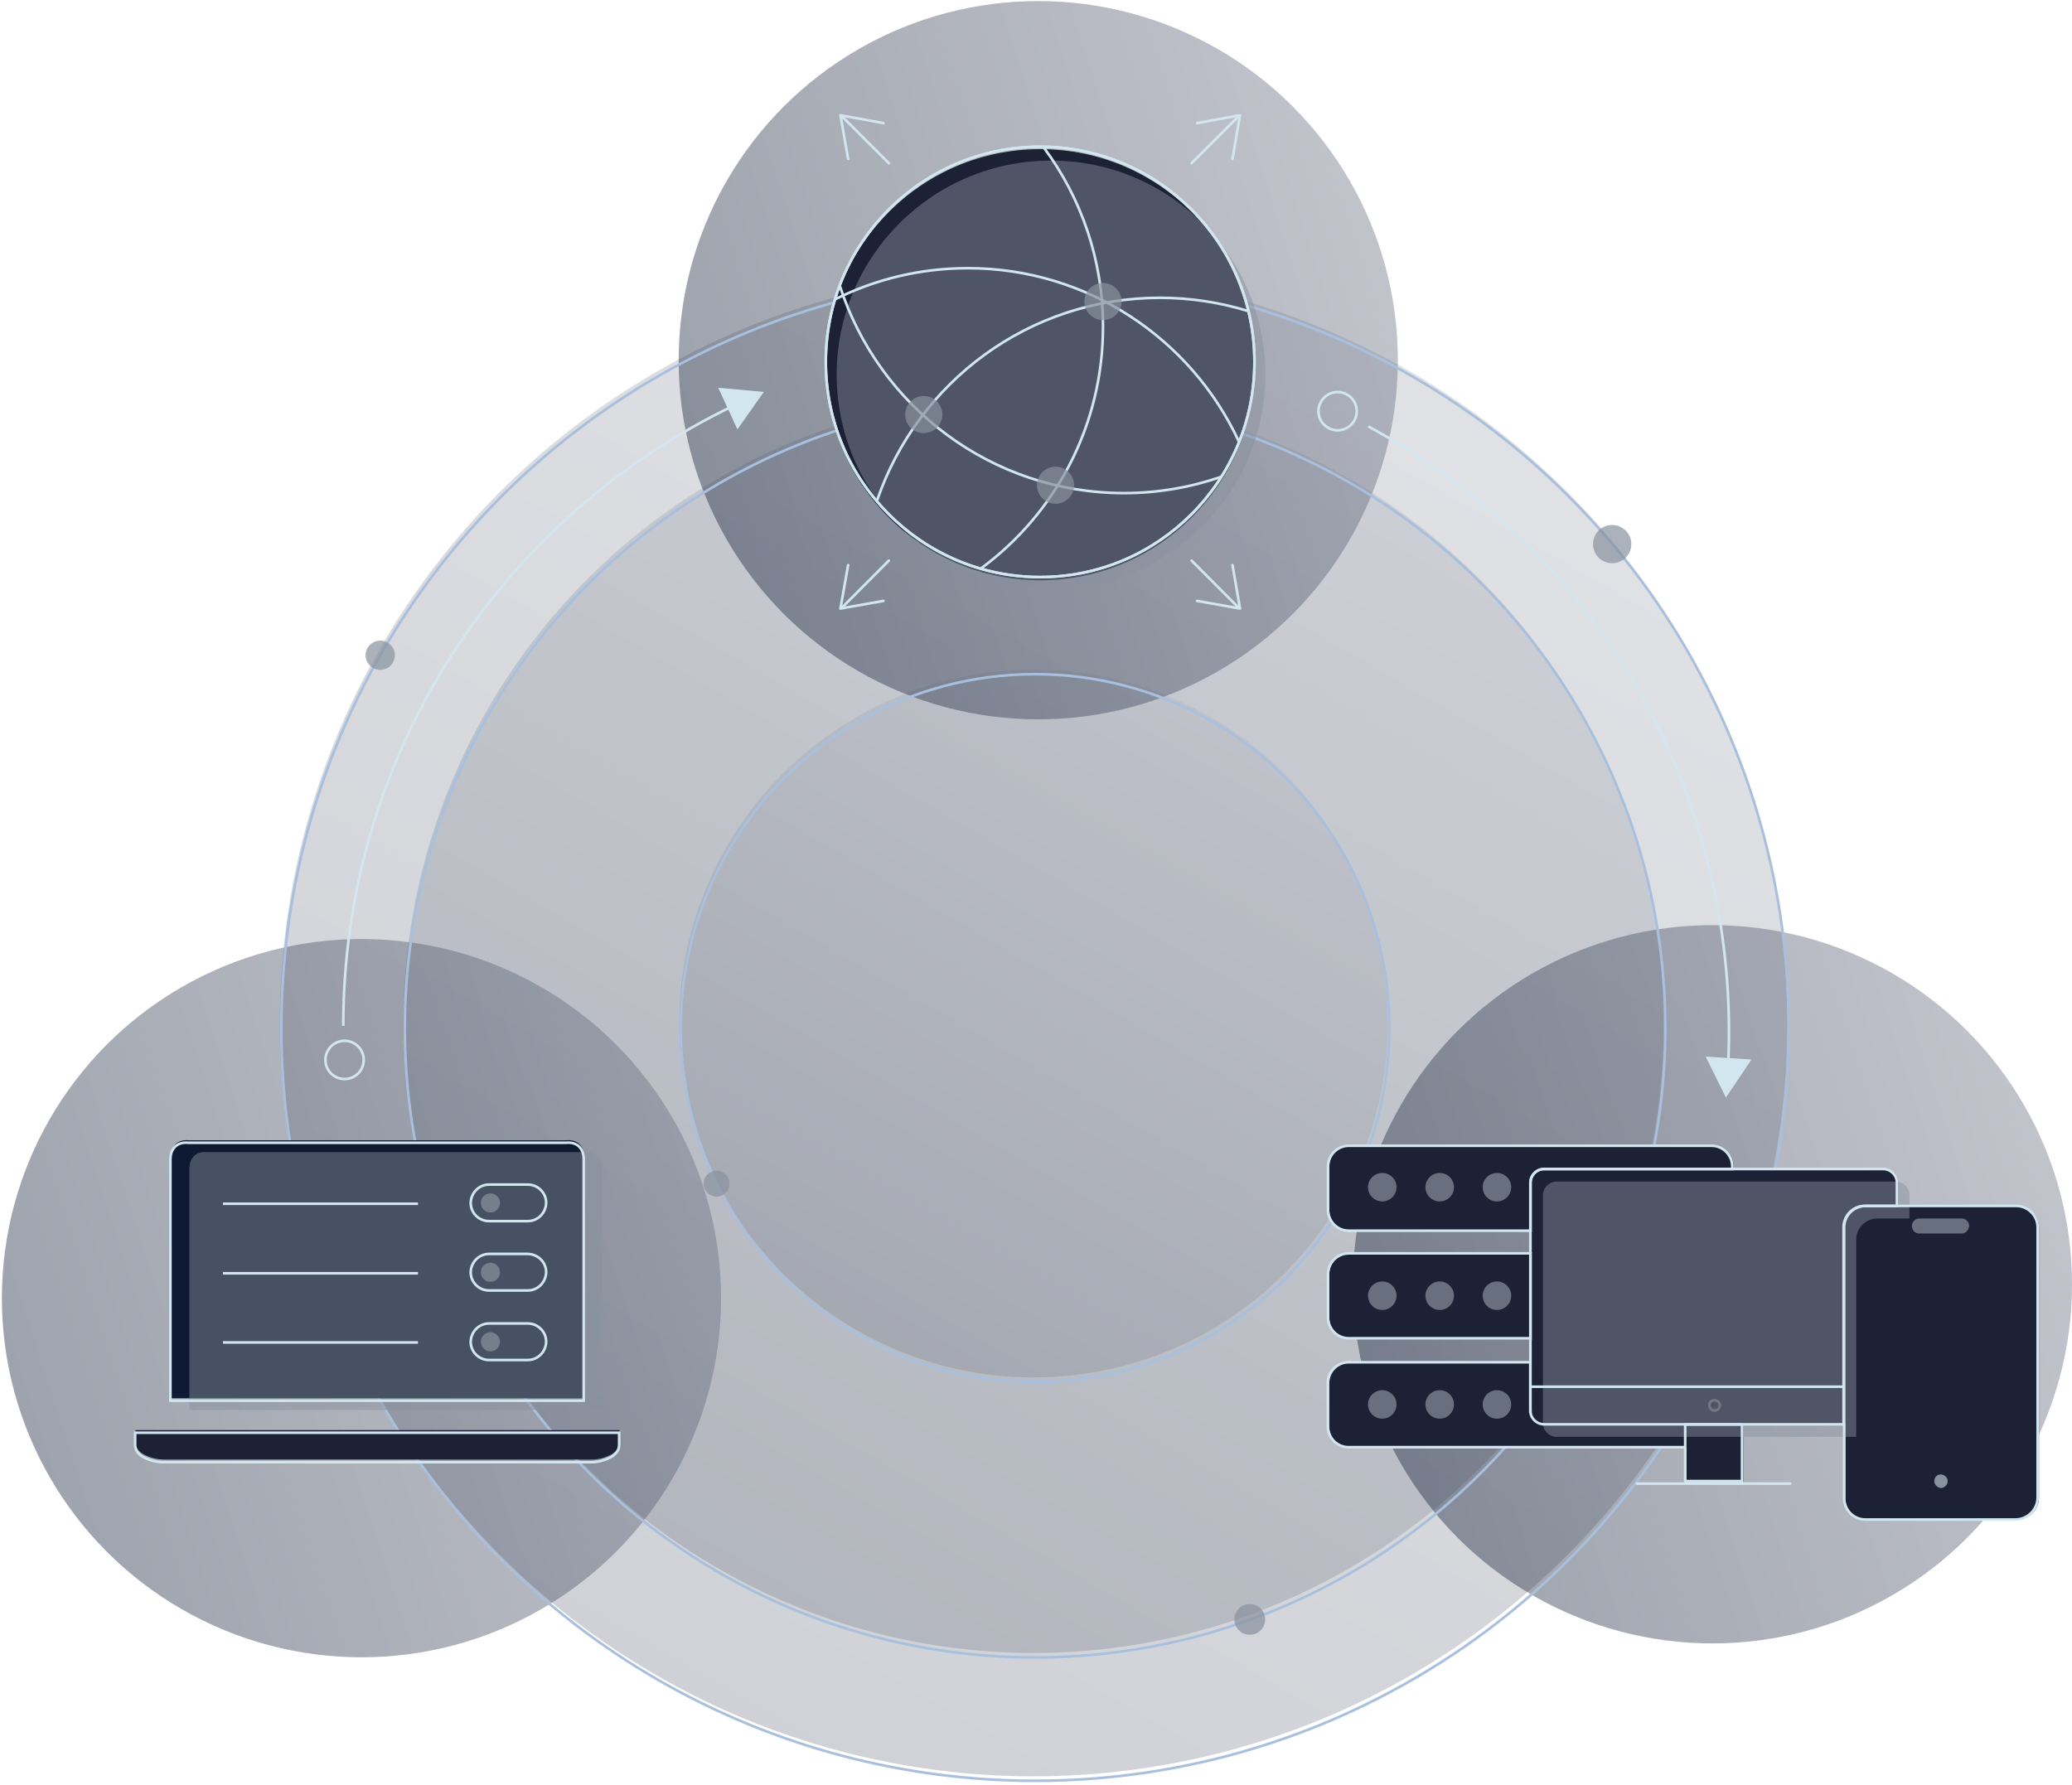 <?xml version="1.0" encoding="UTF-8"?>
<svg width="397px" height="342px" viewBox="0 0 397 342" version="1.1" xmlns="http://www.w3.org/2000/svg" xmlns:xlink="http://www.w3.org/1999/xlink">
    <!-- Generator: Sketch 63.1 (92452) - https://sketch.com -->
    <title>✱ / Graphics / light / architecture</title>
    <desc>Created with Sketch.</desc>
    <defs>
        <linearGradient x1="75.002%" y1="6.794%" x2="24.995%" y2="93.208%" id="linearGradient-1">
            <stop stop-color="#646A7E" offset="0%"></stop>
            <stop stop-color="#0E1932" offset="100%"></stop>
        </linearGradient>
        <linearGradient x1="75.001%" y1="6.796%" x2="24.996%" y2="93.207%" id="linearGradient-2">
            <stop stop-color="#646A7E" offset="0%"></stop>
            <stop stop-color="#0E1932" offset="100%"></stop>
        </linearGradient>
        <linearGradient x1="75.007%" y1="6.786%" x2="24.988%" y2="93.22%" id="linearGradient-3">
            <stop stop-color="#646A7E" offset="0%"></stop>
            <stop stop-color="#0E1932" offset="100%"></stop>
        </linearGradient>
        <linearGradient x1="97.586%" y1="34.569%" x2="2.435%" y2="65.415%" id="linearGradient-4">
            <stop stop-color="#646A7E" offset="0%"></stop>
            <stop stop-color="#0E1932" offset="100%"></stop>
        </linearGradient>
        <linearGradient x1="97.586%" y1="34.572%" x2="2.435%" y2="65.418%" id="linearGradient-5">
            <stop stop-color="#646A7E" offset="0%"></stop>
            <stop stop-color="#0E1932" offset="100%"></stop>
        </linearGradient>
        <linearGradient x1="97.581%" y1="34.586%" x2="2.429%" y2="65.43%" id="linearGradient-6">
            <stop stop-color="#646A7E" offset="0%"></stop>
            <stop stop-color="#0E1932" offset="100%"></stop>
        </linearGradient>
    </defs>
    <g id="2021_02_Compare_LP" stroke="none" stroke-width="1" fill="none" fill-rule="evenodd">
        <g transform="translate(-249, -4469)" id="Starting-Your-Search">
            <g transform="translate(105, 4293)">
                <g id="Ops-Team" transform="translate(144, 175)">
                    <g id="Release-Features-When-You-Want">
                        <g id="✱-/-Graphics-/-dark-/-architecture" transform="translate(0, 0.92)">
                            <g id="Architecture_Dark" transform="translate(0.36, 0)">
                                <g id="Group" opacity="0.5" transform="translate(53.221, 51.722)" fill-rule="nonzero">
                                    <ellipse id="Oval" fill="url(#linearGradient-1)" opacity="0.4" cx="144.452" cy="144.5" rx="144.416" ry="144.248"></ellipse>
                                    <ellipse id="Oval" fill="url(#linearGradient-2)" opacity="0.4" cx="144.452" cy="144.5" rx="120.754" ry="120.614"></ellipse>
                                    <ellipse id="Oval" fill="url(#linearGradient-3)" opacity="0.4" cx="144.452" cy="144.5" rx="67.893" ry="67.814"></ellipse>
                                </g>
                                <ellipse id="Oval" fill="url(#linearGradient-4)" fill-rule="nonzero" opacity="0.4" cx="198.572" cy="69.107" rx="68.9" ry="68.82"></ellipse>
                                <ellipse id="Oval" fill="url(#linearGradient-5)" fill-rule="nonzero" opacity="0.4" cx="68.9" cy="248.842" rx="68.9" ry="68.82"></ellipse>
                                <ellipse id="Oval" fill="url(#linearGradient-6)" fill-rule="nonzero" opacity="0.4" cx="327.741" cy="246.184" rx="68.9" ry="68.82"></ellipse>
                                <ellipse id="Oval" stroke="#A8C0DD" stroke-width="0.5" cx="197.961" cy="197.084" rx="144.416" ry="144.248"></ellipse>
                                <ellipse id="Oval" stroke="#A8C0DD" stroke-width="0.5" cx="197.961" cy="197.084" rx="120.754" ry="120.614"></ellipse>
                                <ellipse id="Oval" stroke="#A8C0DD" stroke-width="0.5" cx="197.961" cy="197.084" rx="67.893" ry="67.814"></ellipse>
                                <ellipse id="Oval" fill="#1D2135" fill-rule="nonzero" cx="198.967" cy="69.969" rx="41.138" ry="41.306"></ellipse>
                                <path d="M35.78,218.599 L108.168,218.599 C110.29,218.384 111.548,219.677 111.548,221.76 L111.548,268.023 L32.4,268.023 L32.4,221.76 C32.4,219.677 33.659,218.384 35.78,218.599 Z" id="Path" fill="#0E1932" fill-rule="nonzero"></path>
                                <path d="M25.604,274.129 L118.345,274.129 L118.345,276.392 C118.345,277.433 117.841,278.116 116.835,278.762 C115.576,279.445 114.138,279.804 112.699,279.768 L31.249,279.768 C29.811,279.804 28.373,279.445 27.114,278.762 C26.107,278.152 25.604,277.433 25.604,276.392 L25.604,274.129 Z" id="Path" fill="#1D2135" fill-rule="nonzero"></path>
                                <path d="M386.14,231.206 L357.408,231.206 C355.142,231.171 353.272,232.967 353.237,235.229 C353.237,235.265 353.237,235.301 353.237,235.337 L353.237,287.167 C353.201,289.43 355.035,291.298 357.3,291.334 C357.336,291.334 357.372,291.334 357.408,291.334 L386.14,291.334 C388.406,291.262 390.239,289.466 390.311,287.203 L390.311,235.373 C390.347,233.11 388.513,231.242 386.248,231.242 C386.212,231.206 386.176,231.206 386.14,231.206 Z" id="Path" fill="#1D2135" fill-rule="nonzero"></path>
                                <path d="M295.808,224.131 L331.841,224.131 L331.841,223.736 C331.876,221.509 330.078,219.677 327.885,219.677 C327.849,219.677 327.813,219.677 327.777,219.677 L258.41,219.677 C256.18,219.641 254.346,221.437 254.346,223.628 C254.346,223.664 254.346,223.7 254.346,223.736 L254.346,231.889 C254.31,234.116 256.108,235.948 258.302,235.948 C258.338,235.948 258.374,235.948 258.41,235.948 L293.147,235.948 L293.147,226.789 C293.111,225.352 294.298,224.167 295.736,224.131 C295.736,224.131 295.772,224.131 295.808,224.131 Z" id="Path" fill="#1D2135" fill-rule="nonzero"></path>
                                <path d="M258.41,240.294 C256.18,240.258 254.346,242.054 254.346,244.245 C254.346,244.281 254.346,244.317 254.346,244.353 L254.346,252.506 C254.31,254.733 256.108,256.565 258.302,256.565 C258.338,256.565 258.374,256.565 258.41,256.565 L293.147,256.565 L293.147,240.294 L258.41,240.294 Z" id="Path" fill="#1D2135" fill-rule="nonzero"></path>
                                <path d="M357.3,231.207 L363.341,231.207 L363.341,226.789 C363.377,225.352 362.191,224.167 360.752,224.131 C360.716,224.131 360.716,224.131 360.68,224.131 L295.808,224.131 C294.37,224.095 293.183,225.28 293.147,226.717 C293.147,226.753 293.147,226.753 293.147,226.789 L293.147,270.393 C293.111,271.83 294.298,273.016 295.736,273.051 C295.772,273.051 295.772,273.051 295.808,273.051 L353.452,273.051 L353.452,235.337 C353.416,233.038 354.963,231.207 357.3,231.207 Z" id="Path" fill="#1D2135" fill-rule="nonzero"></path>
                                <polygon id="Path" fill="#1D2135" fill-rule="nonzero" points="322.778 276.967 322.778 283.971 333.71 283.971 333.71 273.087 331.84 273.087 322.778 273.087"></polygon>
                                <path d="M322.778,277.433 L258.41,277.433 C256.18,277.469 254.346,275.673 254.346,273.482 C254.346,273.447 254.346,273.411 254.346,273.375 L254.346,265.257 C254.31,263.03 256.108,261.198 258.302,261.198 C258.338,261.198 258.374,261.198 258.41,261.198 L293.147,261.198 L293.147,270.932 L323.21,270.932 L322.778,277.433 Z" id="Path" fill="#1D2135" fill-rule="nonzero"></path>
                                <ellipse id="Oval" fill="#88929E" fill-rule="nonzero" opacity="0.47" cx="201.017" cy="71.873" rx="41.066" ry="41.019"></ellipse>
                                <ellipse id="Oval" cx="198.932" cy="69.43" rx="41.066" ry="41.234"></ellipse>
                                <g id="Group" transform="translate(157.865, 28.016)" stroke="#D2E6EF" stroke-linecap="round" stroke-linejoin="round" stroke-width="0.5">
                                    <path d="M41.786,0.359 C48.906,9.949 53.113,21.802 53.113,34.661 C53.113,53.626 43.979,70.436 29.883,80.888" id="Path"></path>
                                    <path d="M1.87,29.381 C9.493,25.574 18.124,23.455 27.222,23.455 C50.2,23.455 70.05,37.068 79.148,56.679" id="Path"></path>
                                    <path d="M9.853,67.886 C17.585,45.329 38.909,29.13 64.009,29.13 C69.907,29.13 75.588,30.028 80.946,31.68" id="Path"></path>
                                    <path d="M75.768,63.432 C69.942,65.443 63.649,66.557 57.141,66.557 C31.717,66.557 10.141,49.927 2.697,26.867" id="Path"></path>
                                    <ellipse id="Oval" cx="41.066" cy="41.414" rx="41.066" ry="41.234"></ellipse>
                                </g>
                                <ellipse id="Oval" stroke="#D2E6EF" stroke-width="0.5" stroke-linecap="round" stroke-linejoin="round" cx="198.932" cy="69.43" rx="41.066" ry="41.234"></ellipse>
                                <ellipse id="Oval" fill="#88929E" fill-rule="nonzero" opacity="0.7" cx="210.978" cy="57.864" rx="3.56" ry="3.556"></ellipse>
                                <ellipse id="Oval" fill="#88929E" fill-rule="nonzero" opacity="0.7" cx="176.636" cy="79.523" rx="3.56" ry="3.556"></ellipse>
                                <ellipse id="Oval" fill="#88929E" fill-rule="nonzero" opacity="0.7" cx="201.88" cy="93.064" rx="3.56" ry="3.556"></ellipse>
                                <line x1="227.951" y1="31.357" x2="236.798" y2="22.521" id="Path" stroke="#D2E6EF" stroke-width="0.5" stroke-linecap="round" stroke-linejoin="round"></line>
                                <polyline id="Path" stroke="#D2E6EF" stroke-width="0.5" stroke-linecap="round" stroke-linejoin="round" points="235.791 30.531 237.229 22.162 228.994 23.67"></polyline>
                                <line x1="227.951" y1="107.504" x2="236.798" y2="116.376" id="Path" stroke="#D2E6EF" stroke-width="0.5" stroke-linecap="round" stroke-linejoin="round"></line>
                                <polyline id="Path" stroke="#D2E6EF" stroke-width="0.5" stroke-linecap="round" stroke-linejoin="round" points="235.791 108.366 237.229 116.699 228.994 115.226"></polyline>
                                <line x1="169.948" y1="31.357" x2="161.101" y2="22.521" id="Path" stroke="#D2E6EF" stroke-width="0.5" stroke-linecap="round" stroke-linejoin="round"></line>
                                <polyline id="Path" stroke="#D2E6EF" stroke-width="0.5" stroke-linecap="round" stroke-linejoin="round" points="162.144 30.531 160.67 22.162 168.905 23.67"></polyline>
                                <line x1="169.948" y1="107.504" x2="161.101" y2="116.376" id="Path" stroke="#D2E6EF" stroke-width="0.5" stroke-linecap="round" stroke-linejoin="round"></line>
                                <polyline id="Path" stroke="#D2E6EF" stroke-width="0.5" stroke-linecap="round" stroke-linejoin="round" points="162.144 108.366 160.67 116.699 168.905 115.226"></polyline>
                                <path d="M359.458,233.577 L365.499,233.577 L365.499,229.159 C365.535,227.722 364.348,226.537 362.91,226.501 C362.874,226.501 362.874,226.501 362.838,226.501 L297.93,226.501 C296.491,226.465 295.305,227.651 295.269,229.087 C295.269,229.123 295.269,229.123 295.269,229.159 L295.269,272.764 C295.233,274.201 296.419,275.386 297.858,275.422 C297.894,275.422 297.894,275.422 297.93,275.422 L355.286,275.422 L355.286,237.708 C355.25,235.445 357.084,233.577 359.35,233.577 C359.386,233.577 359.422,233.577 359.458,233.577 Z" id="Path" fill="#88929E" fill-rule="nonzero" opacity="0.47"></path>
                                <path d="M39.34,220.862 L111.728,220.862 C113.85,220.647 115.108,221.94 115.108,224.023 L115.108,270.286 L35.924,270.286 L35.924,224.023 C35.924,221.94 37.219,220.647 39.34,220.862 Z" id="Path" fill="#88929E" fill-rule="nonzero" opacity="0.47"></path>
                                <path d="M35.708,219.066 L108.096,219.066 C110.218,218.851 111.476,220.144 111.476,222.227 L111.476,268.49 L32.292,268.49 L32.292,222.263 C32.292,220.18 33.587,218.851 35.708,219.066 Z" id="Path" stroke="#D2E6EF" stroke-width="0.5"></path>
                                <path d="M25.532,274.632 L118.273,274.632 L118.273,276.895 C118.273,277.936 117.769,278.619 116.763,279.265 C115.504,279.948 114.066,280.307 112.627,280.271 L31.177,280.271 C29.739,280.307 28.301,279.948 27.042,279.265 C26.035,278.655 25.532,277.936 25.532,276.895 L25.532,274.632 Z" id="Path" stroke="#D2E6EF" stroke-width="0.5"></path>
                                <line x1="42.361" y1="244.077" x2="79.724" y2="244.077" id="Path" stroke="#D2E6EF" stroke-width="0.5"></line>
                                <line x1="42.361" y1="230.752" x2="79.724" y2="230.752" id="Path" stroke="#D2E6EF" stroke-width="0.5"></line>
                                <line x1="42.361" y1="257.331" x2="79.724" y2="257.331" id="Path" stroke="#D2E6EF" stroke-width="0.5"></line>
                                <path d="M100.76,227.076 L93.353,227.076 C91.411,227.076 89.864,228.656 89.828,230.596 L89.828,230.596 C89.828,232.536 91.411,234.08 93.353,234.08 L100.76,234.08 C102.702,234.08 104.248,232.5 104.284,230.56 L104.284,230.56 C104.284,228.656 102.702,227.076 100.76,227.076 Z" id="Path" stroke="#D2E6EF" stroke-width="0.5" stroke-linecap="round" stroke-linejoin="round"></path>
                                <path d="M100.76,253.691 L93.353,253.691 C91.411,253.691 89.864,255.272 89.828,257.211 L89.828,257.211 C89.828,259.151 91.411,260.696 93.353,260.696 L100.76,260.696 C102.702,260.696 104.248,259.115 104.284,257.176 L104.284,257.176 C104.284,255.272 102.702,253.691 100.76,253.691 Z" id="Path" stroke="#D2E6EF" stroke-width="0.5" stroke-linecap="round" stroke-linejoin="round"></path>
                                <path d="M100.76,240.366 L93.353,240.366 C91.411,240.366 89.864,241.946 89.828,243.886 L89.828,243.886 C89.828,245.825 91.411,247.37 93.353,247.37 L100.76,247.37 C102.702,247.37 104.248,245.789 104.284,243.85 L104.284,243.85 C104.284,241.946 102.702,240.402 100.76,240.366 Z" id="Path" stroke="#D2E6EF" stroke-width="0.5" stroke-linecap="round" stroke-linejoin="round"></path>
                                <ellipse id="Oval" fill="#88929E" fill-rule="nonzero" opacity="0.7" transform="translate(93.604, 257.212) rotate(-0.115) translate(-93.604, -257.212) " cx="93.604" cy="257.212" rx="1.834" ry="1.832"></ellipse>
                                <ellipse id="Oval" fill="#88929E" fill-rule="nonzero" opacity="0.7" transform="translate(93.604, 243.886) rotate(-0.115) translate(-93.604, -243.886) " cx="93.604" cy="243.886" rx="1.834" ry="1.832"></ellipse>
                                <ellipse id="Oval" fill="#88929E" fill-rule="nonzero" opacity="0.7" transform="translate(93.604, 230.596) rotate(-0.115) translate(-93.604, -230.596) " cx="93.604" cy="230.596" rx="1.834" ry="1.832"></ellipse>
                                <path d="M385.888,231.17 L357.156,231.17 C354.891,231.135 353.021,232.931 352.985,235.193 C352.985,235.229 352.985,235.265 352.985,235.301 L352.985,287.131 C352.949,289.394 354.783,291.262 357.048,291.262 C357.084,291.262 357.12,291.262 357.156,291.262 L385.888,291.262 C388.154,291.19 389.988,289.394 390.06,287.131 L390.06,235.337 C390.096,233.074 388.262,231.207 385.996,231.17 C385.96,231.17 385.924,231.17 385.888,231.17 Z" id="Path" stroke="#D2E6EF" stroke-width="0.5"></path>
                                <path d="M375.496,236.451 L367.585,236.451 C366.793,236.558 366.074,235.984 365.966,235.193 C365.859,234.403 366.434,233.685 367.225,233.577 C367.333,233.577 367.477,233.577 367.585,233.577 L375.496,233.577 C376.287,233.577 376.934,234.224 376.934,235.014 C376.79,235.912 376.251,236.451 375.496,236.451 Z" id="Path" fill="#88929E" fill-rule="nonzero" opacity="0.7"></path>
                                <path d="M371.576,285.228 C370.857,285.192 370.282,284.617 370.246,283.899 C370.282,283.576 370.389,283.252 370.569,283.001 C371.073,282.498 371.9,282.498 372.403,283.001 C372.907,283.432 372.979,284.222 372.511,284.725 C372.475,284.761 372.439,284.797 372.403,284.833 C372.188,285.084 371.9,285.228 371.576,285.228 Z" id="Path" fill="#88929E" fill-rule="nonzero"></path>
                                <path d="M295.52,224.095 L331.553,224.095 L331.553,223.7 C331.588,221.473 329.79,219.641 327.597,219.641 C327.561,219.641 327.525,219.641 327.489,219.641 L258.158,219.641 C255.928,219.605 254.094,221.401 254.094,223.592 C254.094,223.628 254.094,223.664 254.094,223.7 L254.094,231.853 C254.058,234.08 255.856,235.912 258.05,235.912 C258.086,235.912 258.122,235.912 258.158,235.912 L292.895,235.912 L292.895,226.753 C292.859,225.316 294.046,224.131 295.485,224.095 C295.485,224.095 295.52,224.095 295.52,224.095 Z" id="Path" stroke="#D2E6EF" stroke-width="0.5"></path>
                                <path d="M258.158,240.258 C255.928,240.222 254.094,242.018 254.094,244.209 C254.094,244.245 254.094,244.281 254.094,244.317 L254.094,252.47 C254.058,254.697 255.856,256.529 258.05,256.529 C258.086,256.529 258.122,256.529 258.158,256.529 L292.895,256.529 L292.895,240.258 L258.158,240.258 Z" id="Path" stroke="#D2E6EF" stroke-width="0.5"></path>
                                <path d="M292.859,270.86 L292.859,261.127 L258.122,261.127 C255.892,261.091 254.058,262.887 254.058,265.078 C254.058,265.113 254.058,265.149 254.058,265.185 L254.058,273.339 C254.022,275.566 255.82,277.398 258.014,277.398 C258.05,277.398 258.086,277.398 258.122,277.398 L322.491,277.398" id="Path" stroke="#D2E6EF" stroke-width="0.5"></path>
                                <ellipse id="Oval" fill="#88929E" fill-rule="nonzero" opacity="0.7" cx="264.487" cy="227.579" rx="2.733" ry="2.73"></ellipse>
                                <ellipse id="Oval" fill="#88929E" fill-rule="nonzero" opacity="0.7" cx="275.491" cy="227.579" rx="2.733" ry="2.73"></ellipse>
                                <ellipse id="Oval" fill="#88929E" fill-rule="nonzero" opacity="0.7" cx="286.459" cy="227.579" rx="2.733" ry="2.73"></ellipse>
                                <ellipse id="Oval" fill="#88929E" fill-rule="nonzero" opacity="0.7" cx="264.487" cy="248.376" rx="2.733" ry="2.73"></ellipse>
                                <ellipse id="Oval" fill="#88929E" fill-rule="nonzero" opacity="0.7" cx="275.491" cy="248.376" rx="2.733" ry="2.73"></ellipse>
                                <ellipse id="Oval" fill="#88929E" fill-rule="nonzero" opacity="0.7" cx="286.459" cy="248.376" rx="2.733" ry="2.73"></ellipse>
                                <ellipse id="Oval" fill="#88929E" fill-rule="nonzero" opacity="0.7" cx="264.487" cy="269.208" rx="2.733" ry="2.73"></ellipse>
                                <ellipse id="Oval" fill="#88929E" fill-rule="nonzero" opacity="0.7" cx="275.491" cy="269.208" rx="2.733" ry="2.73"></ellipse>
                                <ellipse id="Oval" fill="#88929E" fill-rule="nonzero" opacity="0.7" cx="286.459" cy="269.208" rx="2.733" ry="2.73"></ellipse>
                                <polyline id="Path" stroke="#D2E6EF" stroke-width="0.5" stroke-linecap="round" stroke-linejoin="round" points="342.664 284.378 327.957 284.378 313.285 284.378"></polyline>
                                <path d="M357.048,231.171 L363.09,231.171 L363.09,226.753 C363.126,225.316 361.939,224.131 360.5,224.095 C360.464,224.095 360.464,224.095 360.429,224.095 L295.52,224.095 C294.082,224.059 292.895,225.244 292.859,226.681 C292.859,226.717 292.859,226.717 292.859,226.753 L292.859,270.358 C292.823,271.794 294.01,272.98 295.449,273.016 C295.485,273.016 295.485,273.016 295.52,273.016 L352.877,273.016 L352.877,235.301 C352.841,233.038 354.675,231.171 356.94,231.171 C356.976,231.171 357.012,231.171 357.048,231.171 Z" id="Path" stroke="#D2E6EF" stroke-width="0.5" stroke-linecap="round" stroke-linejoin="round"></path>
                                <polygon id="Path" stroke="#D2E6EF" stroke-width="0.5" stroke-linecap="round" stroke-linejoin="round" points="322.527 276.931 322.527 283.899 333.422 283.899 333.422 273.051 331.553 273.051 322.527 273.051"></polygon>
                                <path d="M327.417,268.669 C327.237,268.849 327.129,269.136 327.165,269.388 C327.165,269.675 327.273,269.927 327.489,270.106 C327.885,270.501 328.532,270.465 328.891,270.07 C329.251,269.675 329.251,269.1 328.891,268.705 C328.46,268.346 327.849,268.31 327.417,268.669 Z" id="Path" stroke="#84898D" stroke-width="0.5" opacity="0.7" stroke-linecap="round" stroke-linejoin="round"></path>
                                <line x1="293.003" y1="265.808" x2="352.805" y2="265.808" id="Path" stroke="#D2E6EF" stroke-width="0.5" stroke-linecap="round" stroke-linejoin="round"></line>
                                <ellipse id="Oval" stroke="#D2E6EF" stroke-width="0.5" cx="65.663" cy="203.19" rx="3.668" ry="3.664"></ellipse>
                                <path d="M65.412,196.653 C65.412,144.284 95.978,99.063 140.245,77.799" id="Path" stroke="#D2E6EF" stroke-width="0.5"></path>
                                <polygon id="Path" fill="#D2E6EF" fill-rule="nonzero" points="140.928 82.361 145.998 75.177 137.26 74.387"></polygon>
                                <ellipse id="Oval" stroke="#D2E6EF" stroke-width="0.5" cx="255.928" cy="78.877" rx="3.668" ry="3.664"></ellipse>
                                <path d="M261.79,81.786 C307.891,106.713 333.135,155.096 330.761,204.124" id="Path" stroke="#D2E6EF" stroke-width="0.5"></path>
                                <polygon id="Path" fill="#D2E6EF" fill-rule="nonzero" points="326.446 202.544 330.33 210.41 335.22 203.118"></polygon>
                                <ellipse id="Oval" fill="#88929E" fill-rule="nonzero" opacity="0.7" cx="308.538" cy="104.343" rx="3.668" ry="3.664"></ellipse>
                                <ellipse id="Oval" fill="#88929E" fill-rule="nonzero" opacity="0.7" cx="239.099" cy="310.407" rx="2.949" ry="2.945"></ellipse>
                                <ellipse id="Oval" fill="#88929E" fill-rule="nonzero" opacity="0.7" cx="72.496" cy="125.642" rx="2.805" ry="2.802"></ellipse>
                                <ellipse id="Oval" fill="#88929E" fill-rule="nonzero" opacity="0.7" cx="136.936" cy="226.896" rx="2.481" ry="2.478"></ellipse>
                            </g>
                        </g>
                    </g>
                </g>
            </g>
        </g>
    </g>
</svg>